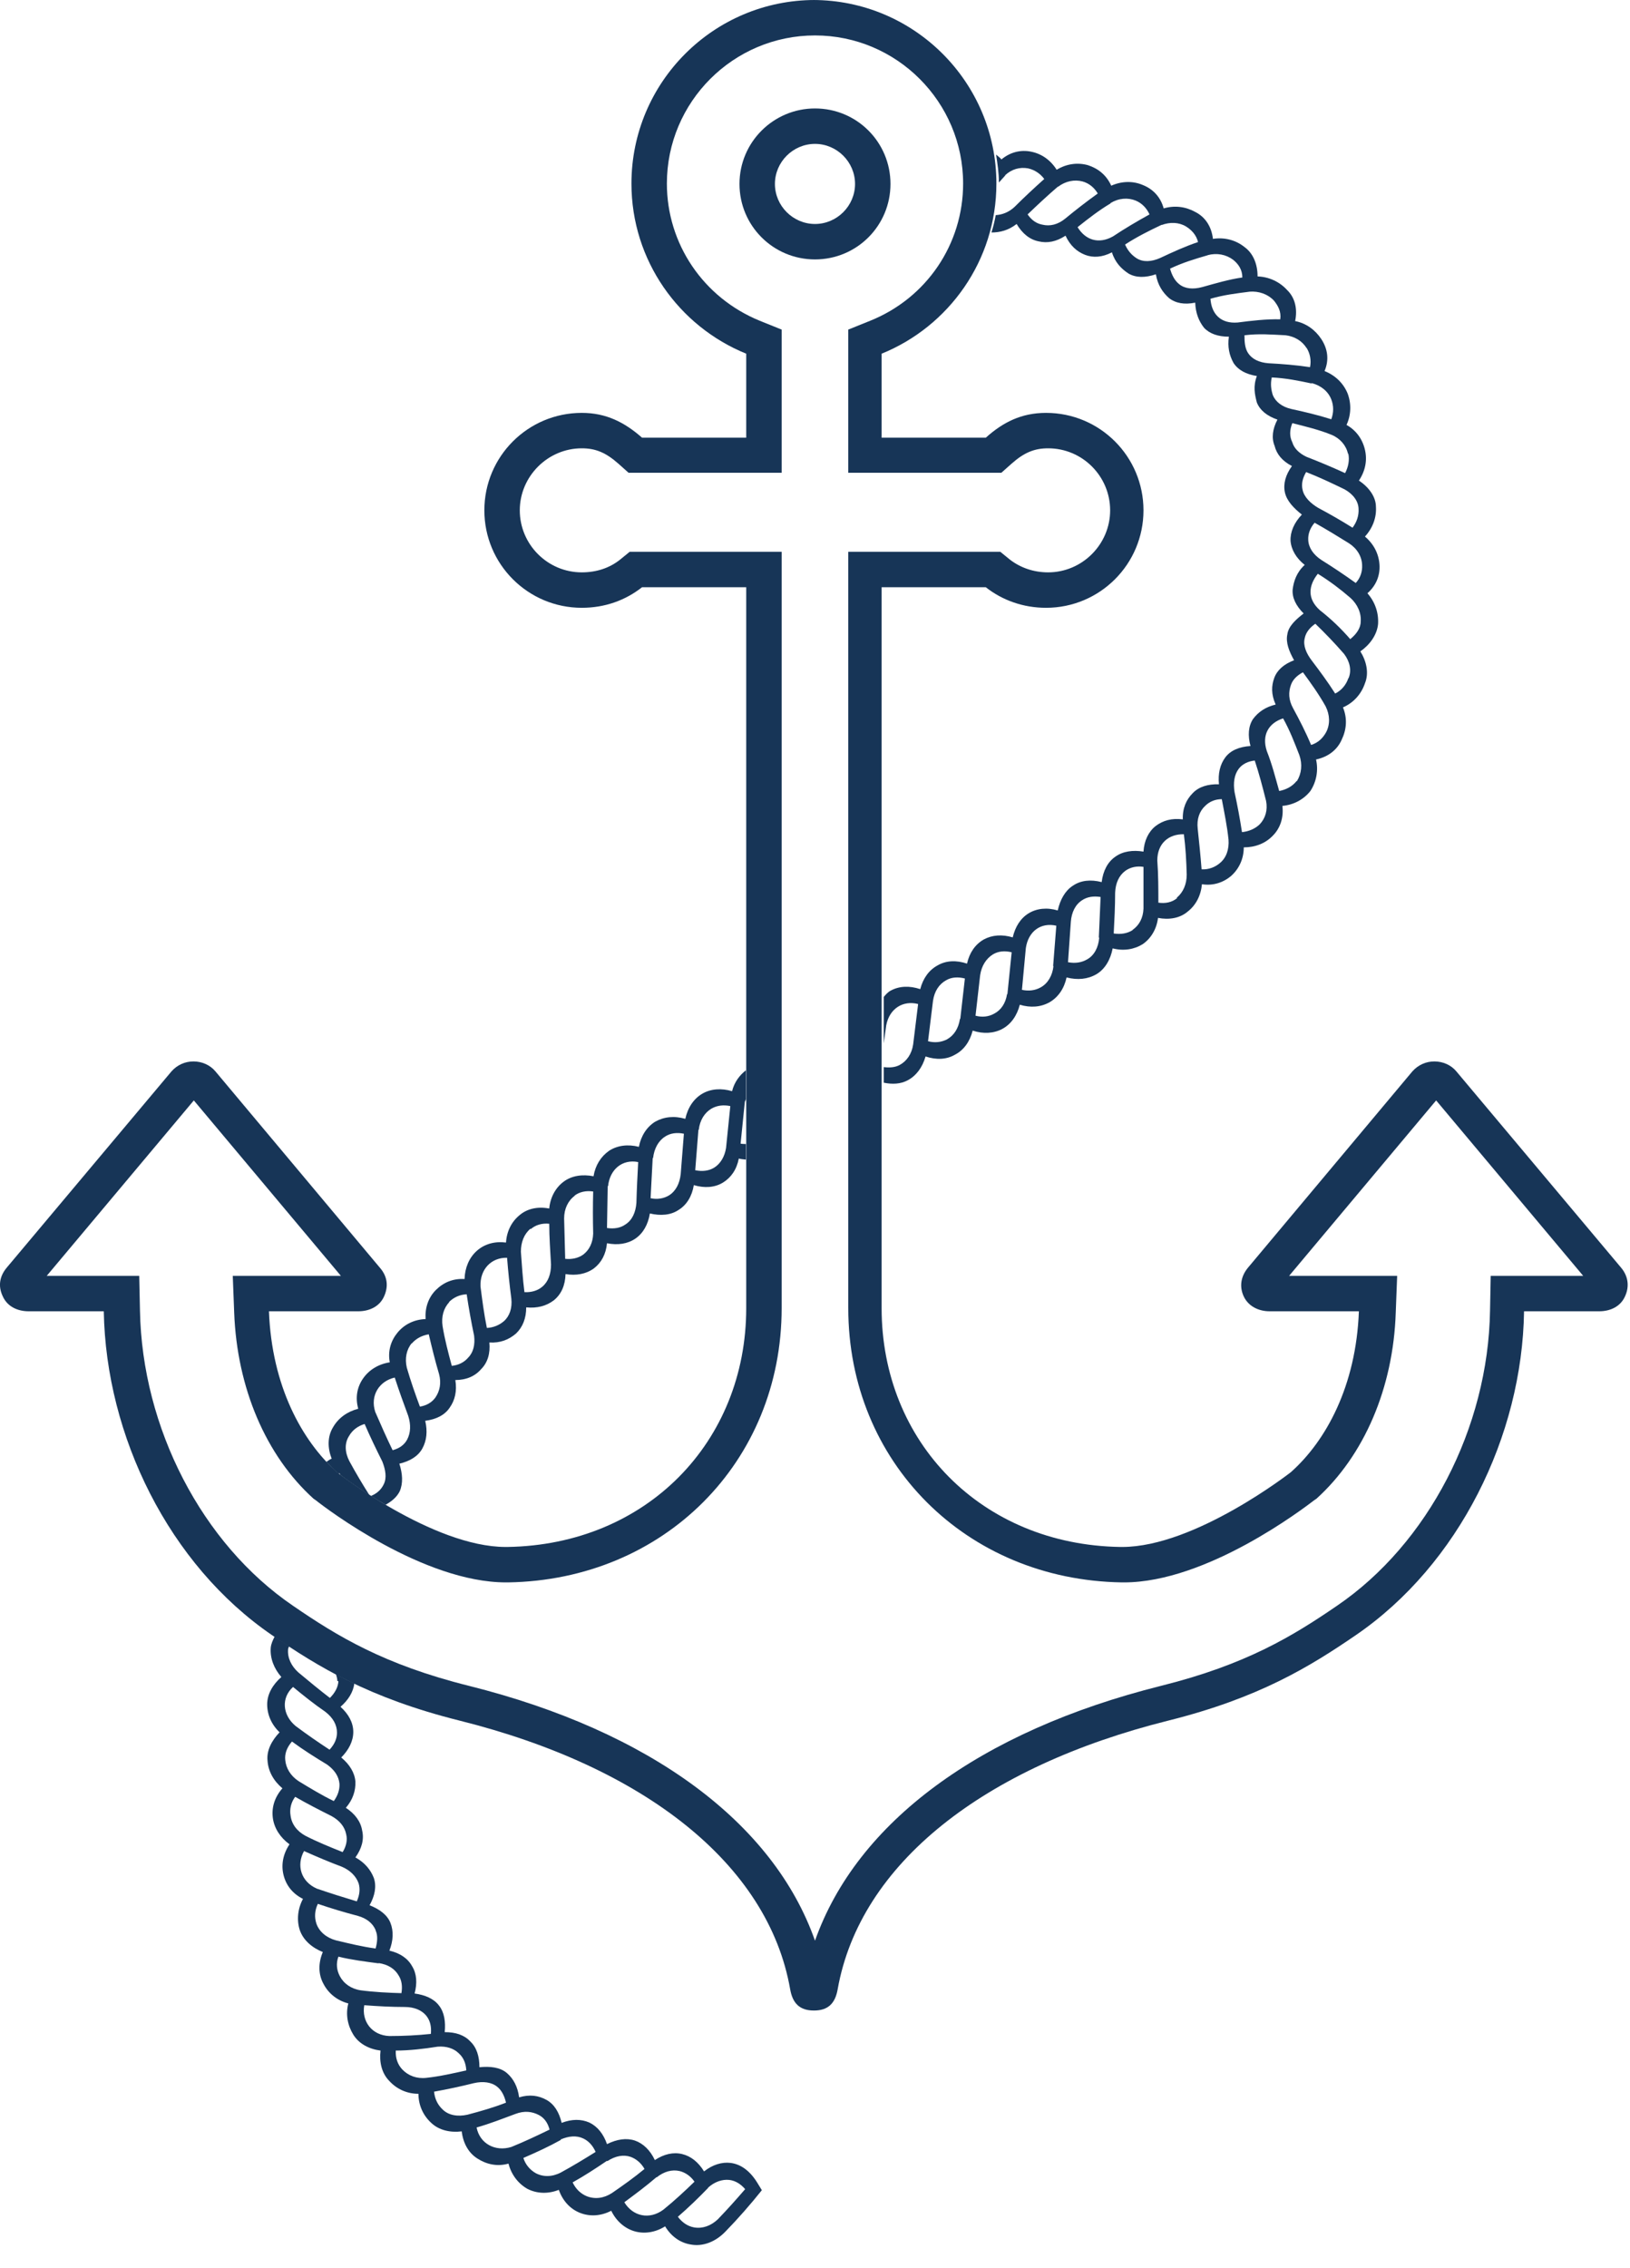 <?xml version="1.0" encoding="UTF-8"?> <svg xmlns="http://www.w3.org/2000/svg" width="46" height="64" viewBox="0 0 46 64" fill="none"><path d="M23 1C25.309 1 27.18 2.88 27.18 5.18C27.18 6.89 26.149 8.41 24.559 9.05L23.939 9.3V13.34H28.259L28.54 13.09C28.899 12.77 29.189 12.65 29.579 12.65C30.549 12.65 31.329 13.44 31.329 14.4C31.329 15.36 30.54 16.15 29.579 16.15C29.169 16.15 28.799 16.02 28.5 15.79L28.23 15.57H23.939V16.57V36.91C23.939 41.25 27.259 44.58 31.66 44.65H31.72C34.059 44.65 36.789 42.56 37.09 42.33L37.12 42.31L37.15 42.29C38.499 41.07 39.319 39.16 39.389 37.04L39.429 36H36.38L40.529 31.05L44.679 36H42.069L42.05 36.98C41.999 40.29 40.3 43.56 37.73 45.31C36.489 46.16 35.169 46.97 32.76 47.57C27.649 48.85 24.18 51.42 23 54.76C21.829 51.43 18.349 48.85 13.239 47.57C10.829 46.97 9.509 46.16 8.27 45.31C5.699 43.56 4.01 40.29 3.95 36.98L3.929 36H1.319L5.47 31.05L9.62 36H6.569L6.609 37.04C6.689 39.16 7.5 41.07 8.85 42.29L8.88 42.31L8.909 42.33C9.21 42.57 11.95 44.65 14.28 44.65H14.339C18.739 44.58 22.059 41.25 22.059 36.91V16.57V15.57H17.77L17.5 15.79C17.2 16.03 16.829 16.15 16.419 16.15C15.45 16.15 14.669 15.36 14.669 14.4C14.669 13.44 15.46 12.65 16.419 12.65C16.809 12.65 17.099 12.77 17.459 13.09L17.739 13.34H22.059V9.3L21.439 9.05C19.849 8.4 18.82 6.88 18.82 5.18C18.82 2.87 20.7 1 23 1ZM23 0C20.14 0 17.82 2.32 17.82 5.18C17.82 7.35 19.16 9.21 21.059 9.98V12.35H18.119C17.63 11.92 17.11 11.65 16.419 11.65C14.899 11.65 13.669 12.88 13.669 14.4C13.669 15.92 14.899 17.15 16.419 17.15C17.07 17.15 17.649 16.94 18.119 16.57H21.059V36.91C21.059 40.69 18.239 43.59 14.319 43.65C14.3 43.65 14.29 43.65 14.27 43.65C12.21 43.65 9.509 41.54 9.509 41.54C8.519 40.65 7.67 39.11 7.59 37H10.11C10.419 37 10.71 36.87 10.839 36.58C10.97 36.29 10.93 36.01 10.72 35.77L6.079 30.23C5.929 30.05 5.699 29.95 5.46 29.95C5.22 29.95 5 30.05 4.84 30.23L0.189 35.77C-0.011 36.01 -0.061 36.29 0.079 36.58C0.209 36.87 0.499 37 0.809 37H2.929C2.99 40.52 4.769 44.15 7.679 46.14C8.979 47.03 10.409 47.91 12.97 48.55C18.169 49.85 21.68 52.59 22.299 56.13C22.369 56.53 22.57 56.73 22.97 56.73C23.369 56.73 23.57 56.53 23.64 56.13C24.27 52.58 27.77 49.85 32.969 48.55C35.529 47.91 36.959 47.03 38.26 46.14C41.169 44.15 42.959 40.52 43.01 37H45.13C45.44 37 45.73 36.87 45.859 36.58C45.989 36.3 45.95 36.01 45.749 35.77L41.099 30.23C40.95 30.05 40.719 29.95 40.48 29.95C40.239 29.95 40.02 30.05 39.859 30.23L35.219 35.77C35.02 36.01 34.969 36.3 35.099 36.58C35.23 36.86 35.52 37 35.83 37H38.349C38.27 39.11 37.419 40.66 36.429 41.54C36.429 41.54 33.73 43.65 31.669 43.65C31.649 43.65 31.64 43.65 31.619 43.65C27.7 43.59 24.88 40.69 24.88 36.91V16.57H27.82C28.29 16.94 28.88 17.15 29.52 17.15C31.04 17.15 32.27 15.92 32.27 14.4C32.27 12.88 31.04 11.65 29.52 11.65C28.82 11.65 28.299 11.92 27.82 12.35H24.88V9.98C26.779 9.21 28.119 7.35 28.119 5.18C28.119 2.32 25.799 0 22.939 0L23 0Z" fill="#173557"></path><path d="M23 4.06C23.619 4.06 24.13 4.57 24.13 5.19C24.13 5.81 23.619 6.32 23 6.32C22.38 6.32 21.869 5.81 21.869 5.19C21.869 4.57 22.38 4.06 23 4.06ZM23 3.06C21.829 3.06 20.869 4.01 20.869 5.19C20.869 6.37 21.82 7.32 23 7.32C24.18 7.32 25.13 6.37 25.13 5.19C25.13 4.01 24.18 3.06 23 3.06Z" fill="#173557"></path><path d="M9.55 47.44C9.54 47.61 9.45 47.77 9.31 47.91C9.01 47.68 8.72 47.44 8.42 47.19C8.22 47.01 8.11 46.78 8.13 46.54C8.13 46.51 8.15 46.48 8.16 46.45C8.02 46.36 7.89 46.27 7.75 46.18C7.7 46.28 7.65 46.38 7.64 46.5C7.62 46.79 7.73 47.08 7.94 47.32C7.7 47.53 7.54 47.8 7.54 48.09C7.54 48.38 7.66 48.66 7.89 48.88C7.67 49.11 7.52 49.39 7.55 49.68C7.57 49.98 7.72 50.25 7.97 50.46C7.75 50.71 7.66 51 7.7 51.3C7.74 51.59 7.91 51.85 8.17 52.04C7.99 52.31 7.93 52.61 8 52.9C8.07 53.19 8.25 53.43 8.55 53.58C8.4 53.86 8.37 54.18 8.46 54.46C8.56 54.75 8.81 54.96 9.11 55.08C8.98 55.39 8.98 55.71 9.13 55.98C9.27 56.25 9.52 56.45 9.83 56.53C9.75 56.84 9.81 57.15 9.97 57.41C10.13 57.67 10.419 57.82 10.739 57.86C10.7 58.18 10.77 58.5 10.989 58.72C11.2 58.95 11.489 59.08 11.809 59.08C11.809 59.4 11.94 59.69 12.169 59.9C12.389 60.11 12.71 60.18 13.03 60.14C13.069 60.47 13.22 60.75 13.479 60.91C13.729 61.07 14.03 61.14 14.35 61.05C14.43 61.36 14.62 61.61 14.88 61.76C15.149 61.9 15.47 61.91 15.77 61.79C15.88 62.1 16.09 62.33 16.369 62.44C16.649 62.55 16.959 62.53 17.25 62.38C17.39 62.67 17.63 62.88 17.91 62.96C18.189 63.04 18.5 62.99 18.77 62.82C18.939 63.1 19.189 63.28 19.48 63.33C19.829 63.4 20.19 63.26 20.47 62.97C20.84 62.59 21.18 62.2 21.5 61.8L21.39 61.62C21.189 61.28 20.93 61.07 20.619 61.03C20.369 61 20.11 61.08 19.869 61.27C19.709 61.01 19.5 60.84 19.25 60.78C19 60.72 18.739 60.78 18.48 60.95C18.349 60.67 18.149 60.48 17.919 60.4C17.68 60.32 17.41 60.36 17.13 60.5C17.029 60.21 16.86 60 16.63 59.89C16.399 59.79 16.14 59.79 15.85 59.9C15.78 59.6 15.639 59.37 15.419 59.25C15.2 59.13 14.95 59.09 14.65 59.18C14.61 58.88 14.489 58.65 14.3 58.49C14.11 58.33 13.829 58.3 13.53 58.33C13.53 58.02 13.45 57.77 13.27 57.6C13.1 57.42 12.86 57.34 12.55 57.34C12.579 57.05 12.54 56.78 12.389 56.59C12.239 56.39 11.989 56.29 11.7 56.25C11.78 55.95 11.759 55.69 11.63 55.48C11.509 55.26 11.29 55.11 10.989 55.04C11.1 54.76 11.11 54.49 11.02 54.26C10.93 54.03 10.71 53.87 10.43 53.76C10.58 53.49 10.63 53.23 10.55 52.99C10.46 52.76 10.3 52.56 10.03 52.41C10.21 52.16 10.28 51.9 10.22 51.65C10.18 51.4 10.02 51.18 9.76 51.01C9.96 50.78 10.04 50.52 10.03 50.27C10.009 50.02 9.87 49.79 9.63 49.59C9.84 49.38 9.97 49.13 9.97 48.87C9.97 48.61 9.84 48.37 9.61 48.16C9.83 47.97 9.97 47.74 10 47.5C9.82 47.42 9.65 47.33 9.48 47.24C9.5 47.3 9.52 47.37 9.52 47.43L9.55 47.44ZM8.27 47.6C8.56 47.84 8.86 48.08 9.18 48.3C9.4 48.47 9.51 48.67 9.51 48.89C9.51 49.06 9.44 49.22 9.3 49.37C8.98 49.16 8.66 48.94 8.34 48.7C7.97 48.39 7.93 47.91 8.27 47.6ZM19.98 61.73C20.169 61.56 20.38 61.49 20.579 61.51C20.75 61.53 20.899 61.62 21.029 61.77C20.779 62.06 20.529 62.34 20.259 62.62C20.059 62.81 19.82 62.89 19.59 62.85C19.41 62.82 19.25 62.71 19.13 62.55C19.43 62.29 19.72 62.01 19.989 61.73H19.98ZM18.529 61.44C18.739 61.27 18.97 61.21 19.18 61.26C19.34 61.3 19.489 61.4 19.599 61.56C19.32 61.83 19.03 62.1 18.72 62.35C18.33 62.64 17.86 62.54 17.619 62.14C17.93 61.91 18.239 61.68 18.529 61.43V61.44ZM17.14 60.98C17.369 60.83 17.599 60.79 17.799 60.86C17.959 60.92 18.09 61.03 18.189 61.2C17.899 61.44 17.59 61.66 17.27 61.88C17.04 62.03 16.79 62.06 16.559 61.97C16.39 61.9 16.25 61.77 16.16 61.58C16.5 61.39 16.82 61.18 17.13 60.97L17.14 60.98ZM15.819 60.37C16.049 60.27 16.27 60.25 16.459 60.34C16.61 60.41 16.73 60.54 16.809 60.72C16.489 60.92 16.16 61.12 15.829 61.3C15.579 61.43 15.329 61.43 15.12 61.32C14.96 61.23 14.829 61.08 14.77 60.89C15.139 60.73 15.489 60.57 15.829 60.38L15.819 60.37ZM14.54 59.65C14.8 59.55 15.02 59.58 15.21 59.68C15.36 59.76 15.46 59.9 15.509 60.09C15.159 60.26 14.8 60.43 14.43 60.58C13.98 60.72 13.54 60.49 13.45 60.03C13.809 59.93 14.19 59.78 14.54 59.65ZM13.37 58.78C13.63 58.72 13.87 58.75 14.03 58.88C14.159 58.98 14.239 59.15 14.28 59.33C13.919 59.47 13.569 59.57 13.19 59.67C12.919 59.73 12.659 59.69 12.489 59.52C12.35 59.39 12.27 59.22 12.249 59.02C12.639 58.95 13.009 58.87 13.37 58.78ZM12.96 57.95C13.079 58.06 13.149 58.22 13.159 58.42C12.8 58.5 12.409 58.59 12.03 58.63C11.759 58.66 11.52 58.57 11.35 58.39C11.22 58.25 11.159 58.07 11.169 57.86C11.559 57.86 11.97 57.81 12.35 57.75C12.6 57.73 12.809 57.8 12.95 57.94L12.96 57.95ZM11.419 56.63C11.69 56.63 11.91 56.72 12.04 56.89C12.14 57.02 12.18 57.19 12.159 57.39C11.78 57.43 11.389 57.45 10.989 57.45C10.489 57.43 10.2 57.03 10.28 56.58C10.669 56.61 11.05 56.63 11.419 56.63ZM10.68 55.39C10.95 55.43 11.139 55.55 11.249 55.74C11.339 55.88 11.36 56.05 11.329 56.24C10.96 56.23 10.56 56.21 10.18 56.16C9.91 56.12 9.7 55.97 9.59 55.76C9.5 55.59 9.48 55.4 9.55 55.21C9.91 55.3 10.319 55.35 10.69 55.4L10.68 55.39ZM10.6 54.47C10.669 54.62 10.649 54.8 10.6 54.98C10.22 54.93 9.86 54.84 9.48 54.75C9.22 54.68 9.01 54.51 8.93 54.28C8.87 54.1 8.88 53.91 8.97 53.72C9.35 53.85 9.72 53.96 10.1 54.06C10.35 54.13 10.52 54.27 10.6 54.46V54.47ZM10.12 53.14C10.169 53.3 10.149 53.47 10.069 53.65C9.7 53.54 9.32 53.42 8.94 53.29C8.49 53.09 8.36 52.63 8.58 52.23C8.94 52.39 9.29 52.54 9.64 52.67C9.88 52.77 10.05 52.94 10.12 53.14ZM9.77 51.76C9.81 51.92 9.77 52.1 9.67 52.26C9.32 52.12 8.95 51.97 8.62 51.8C8.38 51.67 8.23 51.47 8.2 51.23C8.17 51.05 8.21 50.86 8.33 50.7C8.66 50.89 9.01 51.07 9.35 51.24C9.59 51.37 9.73 51.55 9.77 51.76ZM9.42 50.82C9.07 50.65 8.76 50.46 8.43 50.26C8.2 50.11 8.07 49.89 8.05 49.66C8.03 49.48 8.1 49.3 8.24 49.14C8.55 49.37 8.9 49.59 9.23 49.79C9.44 49.94 9.56 50.12 9.58 50.33C9.59 50.5 9.53 50.67 9.42 50.82Z" fill="#173557"></path><path d="M9.56 41.58C9.56 41.58 9.57 41.58 9.58 41.57C9.59 41.59 9.6 41.6 9.61 41.62C9.74 41.72 10.03 41.93 10.42 42.18C10.23 41.88 10.04 41.56 9.86 41.23C9.73 40.98 9.72 40.72 9.85 40.52C9.94 40.36 10.09 40.24 10.29 40.18C10.45 40.55 10.62 40.9 10.79 41.24C10.88 41.47 10.92 41.7 10.83 41.88C10.76 42.03 10.64 42.14 10.47 42.21C10.6 42.29 10.74 42.38 10.88 42.46C11.06 42.36 11.2 42.24 11.28 42.08C11.38 41.85 11.36 41.58 11.27 41.3C11.57 41.23 11.8 41.09 11.92 40.87C12.04 40.65 12.07 40.39 12 40.09C12.31 40.05 12.55 39.93 12.69 39.72C12.84 39.51 12.9 39.25 12.85 38.94C13.16 38.94 13.41 38.83 13.58 38.63C13.76 38.45 13.84 38.19 13.81 37.88C14.12 37.9 14.36 37.8 14.56 37.63C14.75 37.45 14.85 37.2 14.85 36.89C15.16 36.92 15.42 36.85 15.63 36.69C15.84 36.52 15.95 36.27 15.96 35.95C16.26 36 16.54 35.95 16.76 35.79C16.97 35.63 17.1 35.39 17.13 35.08C17.43 35.14 17.71 35.1 17.93 34.95C18.15 34.8 18.29 34.55 18.34 34.24C18.64 34.31 18.93 34.29 19.15 34.14C19.38 34 19.53 33.75 19.58 33.44C19.88 33.53 20.17 33.51 20.4 33.37C20.63 33.23 20.79 33 20.85 32.69C20.92 32.71 20.98 32.71 21.05 32.72V32.28C21.05 32.28 20.95 32.28 20.9 32.27L21.02 31.09C21.02 31.09 21.04 31.04 21.05 31.02V30.2C20.87 30.34 20.72 30.54 20.66 30.79C20.36 30.7 20.06 30.72 19.82 30.86C19.58 31 19.41 31.25 19.34 31.57C19.03 31.48 18.74 31.51 18.49 31.65C18.25 31.8 18.09 32.05 18.03 32.36C17.72 32.28 17.42 32.32 17.19 32.47C16.96 32.63 16.8 32.88 16.75 33.19C16.44 33.13 16.14 33.17 15.91 33.34C15.68 33.51 15.53 33.78 15.5 34.1C15.18 34.04 14.88 34.1 14.66 34.29C14.44 34.47 14.3 34.74 14.28 35.06C13.96 35.02 13.67 35.1 13.45 35.3C13.24 35.49 13.12 35.77 13.11 36.09C12.78 36.07 12.51 36.19 12.3 36.4C12.09 36.61 11.99 36.9 12.01 37.22C11.69 37.23 11.41 37.37 11.22 37.6C11.03 37.83 10.94 38.12 11 38.44C10.68 38.49 10.42 38.65 10.25 38.89C10.08 39.13 10.02 39.43 10.11 39.75C9.8 39.83 9.55 40.01 9.4 40.27C9.24 40.53 9.24 40.85 9.36 41.16C9.3 41.18 9.26 41.22 9.21 41.25C9.31 41.35 9.4 41.45 9.5 41.54C9.5 41.54 9.51 41.54 9.53 41.57L9.56 41.58ZM19.72 31.88C19.75 31.61 19.88 31.4 20.08 31.28C20.24 31.19 20.42 31.17 20.61 31.21L20.49 32.39C20.45 32.64 20.33 32.84 20.15 32.95C20 33.04 19.82 33.06 19.62 33.02L19.71 31.88H19.72ZM18.43 32.68C18.46 32.41 18.58 32.19 18.77 32.07C18.92 31.97 19.11 31.95 19.3 31.99L19.21 33.13C19.18 33.4 19.07 33.61 18.88 33.73C18.73 33.82 18.55 33.85 18.36 33.81L18.42 32.67L18.43 32.68ZM17.16 33.47C17.21 32.99 17.57 32.7 18.01 32.79C17.99 33.17 17.97 33.55 17.96 33.94C17.94 34.21 17.84 34.43 17.65 34.55C17.51 34.65 17.33 34.68 17.13 34.65L17.15 33.47H17.16ZM16.21 33.74C16.35 33.63 16.54 33.59 16.74 33.62C16.73 34.01 16.73 34.41 16.74 34.81C16.73 35.07 16.63 35.27 16.46 35.4C16.32 35.5 16.14 35.54 15.95 35.52L15.92 34.38C15.92 34.11 16.03 33.88 16.22 33.74H16.21ZM14.98 34.68C15.12 34.56 15.3 34.51 15.5 34.53C15.5 34.91 15.53 35.3 15.55 35.68C15.55 35.95 15.47 36.17 15.3 36.31C15.17 36.42 14.99 36.47 14.8 36.46C14.75 36.07 14.73 35.71 14.7 35.32C14.7 35.05 14.79 34.82 14.97 34.67L14.98 34.68ZM14.31 35.49C14.34 35.87 14.38 36.26 14.43 36.64C14.46 36.91 14.38 37.14 14.22 37.28C14.09 37.39 13.93 37.46 13.74 37.47C13.66 37.08 13.61 36.69 13.56 36.3C13.54 35.82 13.86 35.48 14.31 35.49ZM12.67 36.74C12.8 36.61 12.97 36.53 13.17 36.52C13.23 36.92 13.3 37.31 13.38 37.69C13.41 37.94 13.36 38.16 13.21 38.31C13.1 38.44 12.94 38.52 12.75 38.54C12.65 38.17 12.55 37.79 12.49 37.42C12.45 37.15 12.52 36.91 12.68 36.74H12.67ZM11.62 37.91C11.74 37.77 11.91 37.68 12.1 37.65C12.19 38.03 12.28 38.4 12.39 38.77C12.46 39.03 12.41 39.25 12.29 39.43C12.19 39.57 12.04 39.66 11.85 39.69C11.72 39.34 11.59 38.97 11.48 38.59C11.42 38.33 11.47 38.08 11.62 37.9V37.91ZM11.14 38.87C11.26 39.24 11.39 39.6 11.52 39.95C11.6 40.2 11.59 40.43 11.49 40.62C11.41 40.77 11.27 40.87 11.08 40.92C10.91 40.57 10.75 40.21 10.59 39.84C10.44 39.38 10.7 38.97 11.14 38.87Z" fill="#173557"></path><path d="M28.36 4.95C28.55 4.77 28.78 4.71 29.01 4.75C29.19 4.79 29.35 4.89 29.47 5.05C29.18 5.31 28.9 5.57 28.63 5.84C28.47 5.99 28.28 6.06 28.1 6.07C28.07 6.24 28.03 6.4 27.98 6.56C28.22 6.56 28.46 6.5 28.69 6.32C28.85 6.59 29.06 6.76 29.31 6.81C29.56 6.87 29.81 6.82 30.07 6.65C30.2 6.93 30.39 7.1 30.62 7.19C30.85 7.28 31.11 7.26 31.38 7.12C31.47 7.41 31.65 7.59 31.85 7.72C32.06 7.84 32.32 7.84 32.62 7.74C32.67 8.04 32.81 8.25 32.99 8.41C33.18 8.56 33.43 8.6 33.73 8.54C33.74 8.83 33.83 9.06 33.98 9.25C34.14 9.42 34.38 9.5 34.68 9.5C34.64 9.79 34.69 10.02 34.81 10.24C34.94 10.44 35.16 10.56 35.47 10.61C35.36 10.9 35.41 11.13 35.47 11.36C35.56 11.58 35.76 11.74 36.05 11.84C35.91 12.11 35.88 12.36 35.97 12.58C36.03 12.82 36.19 13.01 36.46 13.15C36.28 13.4 36.21 13.65 36.26 13.89C36.31 14.13 36.51 14.34 36.74 14.52C36.52 14.75 36.41 15.01 36.42 15.26C36.44 15.51 36.58 15.75 36.82 15.94C36.59 16.15 36.51 16.4 36.48 16.63C36.46 16.86 36.57 17.09 36.79 17.31C36.57 17.48 36.36 17.67 36.33 17.9C36.28 18.13 36.38 18.38 36.52 18.63C36.23 18.74 36.04 18.91 35.96 19.13C35.88 19.35 35.87 19.59 36 19.88C35.71 19.95 35.51 20.09 35.36 20.29C35.23 20.49 35.21 20.75 35.29 21.05C34.98 21.07 34.73 21.17 34.58 21.37C34.43 21.57 34.37 21.83 34.4 22.13C34.09 22.12 33.83 22.2 33.66 22.38C33.48 22.56 33.37 22.8 33.38 23.12C33.07 23.08 32.82 23.15 32.61 23.31C32.41 23.47 32.29 23.72 32.27 24.03C31.97 23.98 31.69 24.02 31.48 24.17C31.26 24.32 31.13 24.57 31.09 24.89C30.78 24.81 30.5 24.84 30.28 24.99C30.06 25.13 29.92 25.38 29.85 25.69C29.55 25.6 29.26 25.63 29.03 25.77C28.8 25.91 28.65 26.15 28.58 26.45C28.28 26.36 28 26.38 27.76 26.51C27.52 26.65 27.36 26.88 27.29 27.19C26.99 27.09 26.7 27.1 26.46 27.24C26.22 27.37 26.05 27.6 25.97 27.91C25.67 27.81 25.38 27.82 25.14 27.95C25.06 27.99 25 28.06 24.94 28.13V29.44L25.01 28.93C25.1 28.46 25.48 28.22 25.91 28.33L25.77 29.47C25.73 29.74 25.59 29.94 25.39 30.05C25.26 30.12 25.1 30.13 24.94 30.11V30.55C25.18 30.6 25.42 30.59 25.62 30.48C25.86 30.35 26.03 30.12 26.12 29.81C26.42 29.91 26.71 29.9 26.95 29.76C27.2 29.63 27.37 29.39 27.45 29.08C27.75 29.18 28.05 29.16 28.29 29.03C28.53 28.9 28.7 28.66 28.78 28.35C29.08 28.44 29.37 28.42 29.62 28.28C29.86 28.14 30.03 27.9 30.1 27.58C30.41 27.66 30.7 27.63 30.94 27.49C31.18 27.35 31.34 27.08 31.4 26.76C31.71 26.84 32.01 26.79 32.25 26.64C32.48 26.48 32.64 26.22 32.68 25.9C32.99 25.96 33.3 25.91 33.52 25.72C33.75 25.54 33.89 25.27 33.92 24.95C34.24 25 34.53 24.9 34.75 24.71C34.97 24.51 35.1 24.23 35.1 23.91C35.42 23.91 35.71 23.8 35.92 23.58C36.13 23.37 36.23 23.07 36.19 22.74C36.51 22.71 36.79 22.56 36.98 22.32C37.15 22.06 37.21 21.74 37.14 21.43C37.47 21.36 37.73 21.17 37.86 20.88C38 20.59 38.03 20.28 37.9 19.96C38.2 19.83 38.42 19.58 38.52 19.28C38.64 18.99 38.56 18.65 38.39 18.38C38.65 18.2 38.86 17.92 38.89 17.61C38.91 17.3 38.81 16.99 38.59 16.74C38.85 16.51 38.95 16.22 38.93 15.93C38.91 15.63 38.77 15.35 38.52 15.14C38.74 14.9 38.85 14.6 38.83 14.3C38.83 14.01 38.62 13.74 38.35 13.56C38.53 13.29 38.59 12.99 38.52 12.69C38.45 12.39 38.27 12.14 38 11.99C38.13 11.71 38.14 11.39 38.03 11.1C37.91 10.81 37.68 10.59 37.38 10.47C37.52 10.14 37.46 9.83 37.29 9.57C37.12 9.31 36.86 9.12 36.55 9.06C36.62 8.72 36.55 8.4 36.32 8.18C36.11 7.95 35.81 7.81 35.49 7.8C35.49 7.46 35.37 7.15 35.12 6.97C34.87 6.77 34.55 6.69 34.23 6.74C34.19 6.39 34.01 6.12 33.73 5.98C33.46 5.83 33.15 5.79 32.84 5.88C32.75 5.55 32.53 5.33 32.25 5.22C31.97 5.1 31.65 5.11 31.36 5.24C31.22 4.93 30.98 4.75 30.7 4.66C30.41 4.58 30.1 4.62 29.82 4.79C29.65 4.52 29.4 4.34 29.1 4.28C28.81 4.22 28.51 4.29 28.26 4.5C28.22 4.44 28.16 4.41 28.11 4.36C28.15 4.62 28.19 4.88 28.19 5.15C28.25 5.08 28.31 5.02 28.37 4.95H28.36ZM27.09 28.75C27.05 29.02 26.92 29.22 26.72 29.33C26.56 29.41 26.38 29.43 26.19 29.38L26.33 28.24C26.37 27.97 26.5 27.77 26.7 27.66C26.85 27.57 27.04 27.56 27.23 27.61L27.1 28.75H27.09ZM28.42 28.05C28.38 28.31 28.25 28.5 28.06 28.6C27.9 28.69 27.72 28.71 27.53 28.66L27.66 27.52C27.7 27.25 27.83 27.05 28.02 26.93C28.17 26.84 28.35 26.82 28.55 26.87L28.43 28.05H28.42ZM29.73 27.26C29.7 27.53 29.57 27.75 29.37 27.86C29.21 27.95 29.03 27.97 28.84 27.93L28.95 26.75C29.02 26.28 29.37 26.02 29.81 26.12L29.72 27.26H29.73ZM31.02 26.46C31 26.73 30.88 26.96 30.68 27.07C30.53 27.16 30.34 27.19 30.14 27.15L30.22 26.01C30.24 25.74 30.35 25.52 30.54 25.4C30.69 25.3 30.87 25.28 31.06 25.31L31.01 26.45L31.02 26.46ZM31.97 26.24C31.82 26.34 31.63 26.37 31.43 26.34C31.45 25.95 31.47 25.58 31.47 25.19C31.48 24.92 31.58 24.7 31.76 24.57C31.9 24.47 32.08 24.43 32.27 24.46V25.64C32.26 25.9 32.15 26.11 31.96 26.24H31.97ZM33.22 25.34C33.08 25.46 32.89 25.5 32.69 25.47C32.69 25.08 32.69 24.68 32.66 24.28C32.66 23.8 32.98 23.53 33.41 23.54C33.46 23.92 33.48 24.3 33.49 24.68C33.49 24.95 33.39 25.18 33.21 25.33L33.22 25.34ZM34.43 24.35C34.29 24.47 34.11 24.54 33.91 24.53C33.88 24.14 33.84 23.76 33.8 23.38C33.77 23.11 33.85 22.89 34.01 22.74C34.13 22.62 34.29 22.55 34.48 22.55C34.55 22.92 34.63 23.31 34.67 23.69C34.69 23.96 34.61 24.2 34.43 24.35ZM35.56 23.25C35.43 23.38 35.25 23.46 35.05 23.48C34.99 23.09 34.92 22.72 34.84 22.35C34.8 22.09 34.83 21.86 34.96 21.69C35.06 21.56 35.22 21.48 35.41 21.46C35.53 21.82 35.63 22.2 35.73 22.6C35.78 22.86 35.71 23.09 35.55 23.26L35.56 23.25ZM36.59 22.04C36.47 22.19 36.3 22.28 36.1 22.32C35.99 21.93 35.9 21.57 35.75 21.19C35.6 20.73 35.81 20.4 36.21 20.27C36.4 20.61 36.53 20.95 36.67 21.31C36.76 21.57 36.73 21.83 36.6 22.04H36.59ZM37.43 20.65C37.34 20.82 37.2 20.96 37 21.02C36.85 20.66 36.67 20.31 36.49 19.98C36.36 19.74 36.36 19.53 36.43 19.33C36.48 19.18 36.6 19.06 36.77 18.97C36.99 19.27 37.22 19.59 37.41 19.93C37.53 20.17 37.54 20.43 37.43 20.65ZM38.05 19.14C37.99 19.32 37.86 19.48 37.68 19.57C37.47 19.24 37.24 18.93 37.02 18.64C36.86 18.43 36.77 18.21 36.82 18.01C36.85 17.85 36.96 17.71 37.12 17.6C37.39 17.86 37.66 18.14 37.93 18.45C38.09 18.66 38.15 18.91 38.06 19.13L38.05 19.14ZM38.11 18.04C37.85 17.74 37.57 17.47 37.25 17.22C36.88 16.89 36.93 16.52 37.19 16.19C37.53 16.4 37.82 16.62 38.11 16.87C38.31 17.05 38.42 17.3 38.4 17.54C38.4 17.73 38.27 17.9 38.11 18.03V18.04ZM38.44 15.94C38.45 16.13 38.39 16.31 38.26 16.45C37.94 16.22 37.61 16 37.29 15.8C37.06 15.65 36.93 15.45 36.92 15.24C36.91 15.07 36.97 14.9 37.1 14.75C37.42 14.93 37.75 15.13 38.07 15.33C38.3 15.48 38.43 15.7 38.44 15.94ZM38.34 14.36C38.35 14.55 38.29 14.73 38.17 14.89C37.85 14.69 37.52 14.5 37.2 14.33C36.98 14.2 36.8 14.02 36.76 13.82C36.72 13.66 36.76 13.49 36.86 13.32C37.22 13.46 37.58 13.63 37.95 13.81C38.18 13.94 38.34 14.14 38.34 14.37V14.36ZM38.05 12.8C38.09 12.98 38.05 13.18 37.96 13.35C37.59 13.18 37.23 13.03 36.87 12.89C36.66 12.79 36.52 12.65 36.47 12.48C36.39 12.32 36.39 12.14 36.47 11.94C36.83 12.03 37.24 12.13 37.58 12.27C37.82 12.37 37.99 12.57 38.04 12.8H38.05ZM37.02 10.81C37.28 10.88 37.48 11.04 37.57 11.27C37.64 11.45 37.64 11.64 37.57 11.83C37.19 11.71 36.81 11.62 36.44 11.54C36.18 11.48 36 11.34 35.92 11.15C35.87 10.99 35.85 10.83 35.89 10.65C36.29 10.67 36.64 10.74 37.01 10.82L37.02 10.81ZM36.87 9.81C36.97 9.97 37.01 10.16 36.97 10.36C36.57 10.3 36.18 10.27 35.8 10.25C35.53 10.23 35.33 10.13 35.22 9.96C35.13 9.82 35.12 9.64 35.12 9.46C35.53 9.41 35.88 9.44 36.28 9.46C36.53 9.49 36.75 9.62 36.87 9.82V9.81ZM35.26 8.23C35.53 8.21 35.78 8.3 35.95 8.48C36.07 8.63 36.16 8.79 36.13 9.01C35.74 9 35.31 9.05 34.93 9.1C34.45 9.14 34.19 8.86 34.16 8.43C34.54 8.32 34.88 8.28 35.27 8.23H35.26ZM34.08 7.2C34.34 7.13 34.6 7.18 34.8 7.33C34.95 7.45 35.06 7.61 35.06 7.83C34.69 7.88 34.29 8 33.93 8.1C33.67 8.17 33.44 8.15 33.28 8.02C33.15 7.92 33.07 7.76 33.02 7.58C33.38 7.41 33.71 7.31 34.09 7.2H34.08ZM32.78 6.35C33.02 6.26 33.27 6.27 33.47 6.39C33.63 6.49 33.76 6.63 33.81 6.83C33.45 6.95 33.08 7.12 32.74 7.28C32.49 7.39 32.26 7.4 32.08 7.29C31.94 7.2 31.83 7.08 31.75 6.9C32.09 6.68 32.43 6.51 32.79 6.34L32.78 6.35ZM31.34 5.73C31.57 5.59 31.83 5.57 32.05 5.66C32.22 5.73 32.36 5.87 32.44 6.05C32.08 6.25 31.74 6.45 31.41 6.67C31 6.9 30.63 6.77 30.41 6.41C30.71 6.17 31.02 5.93 31.34 5.74V5.73ZM29.86 5.27C30.07 5.11 30.32 5.06 30.55 5.12C30.73 5.17 30.88 5.29 30.98 5.46C30.66 5.69 30.35 5.93 30.06 6.17C29.85 6.34 29.63 6.39 29.42 6.34C29.25 6.31 29.11 6.21 29 6.05C29.27 5.79 29.56 5.52 29.85 5.27H29.86Z" fill="#173557"></path></svg> 